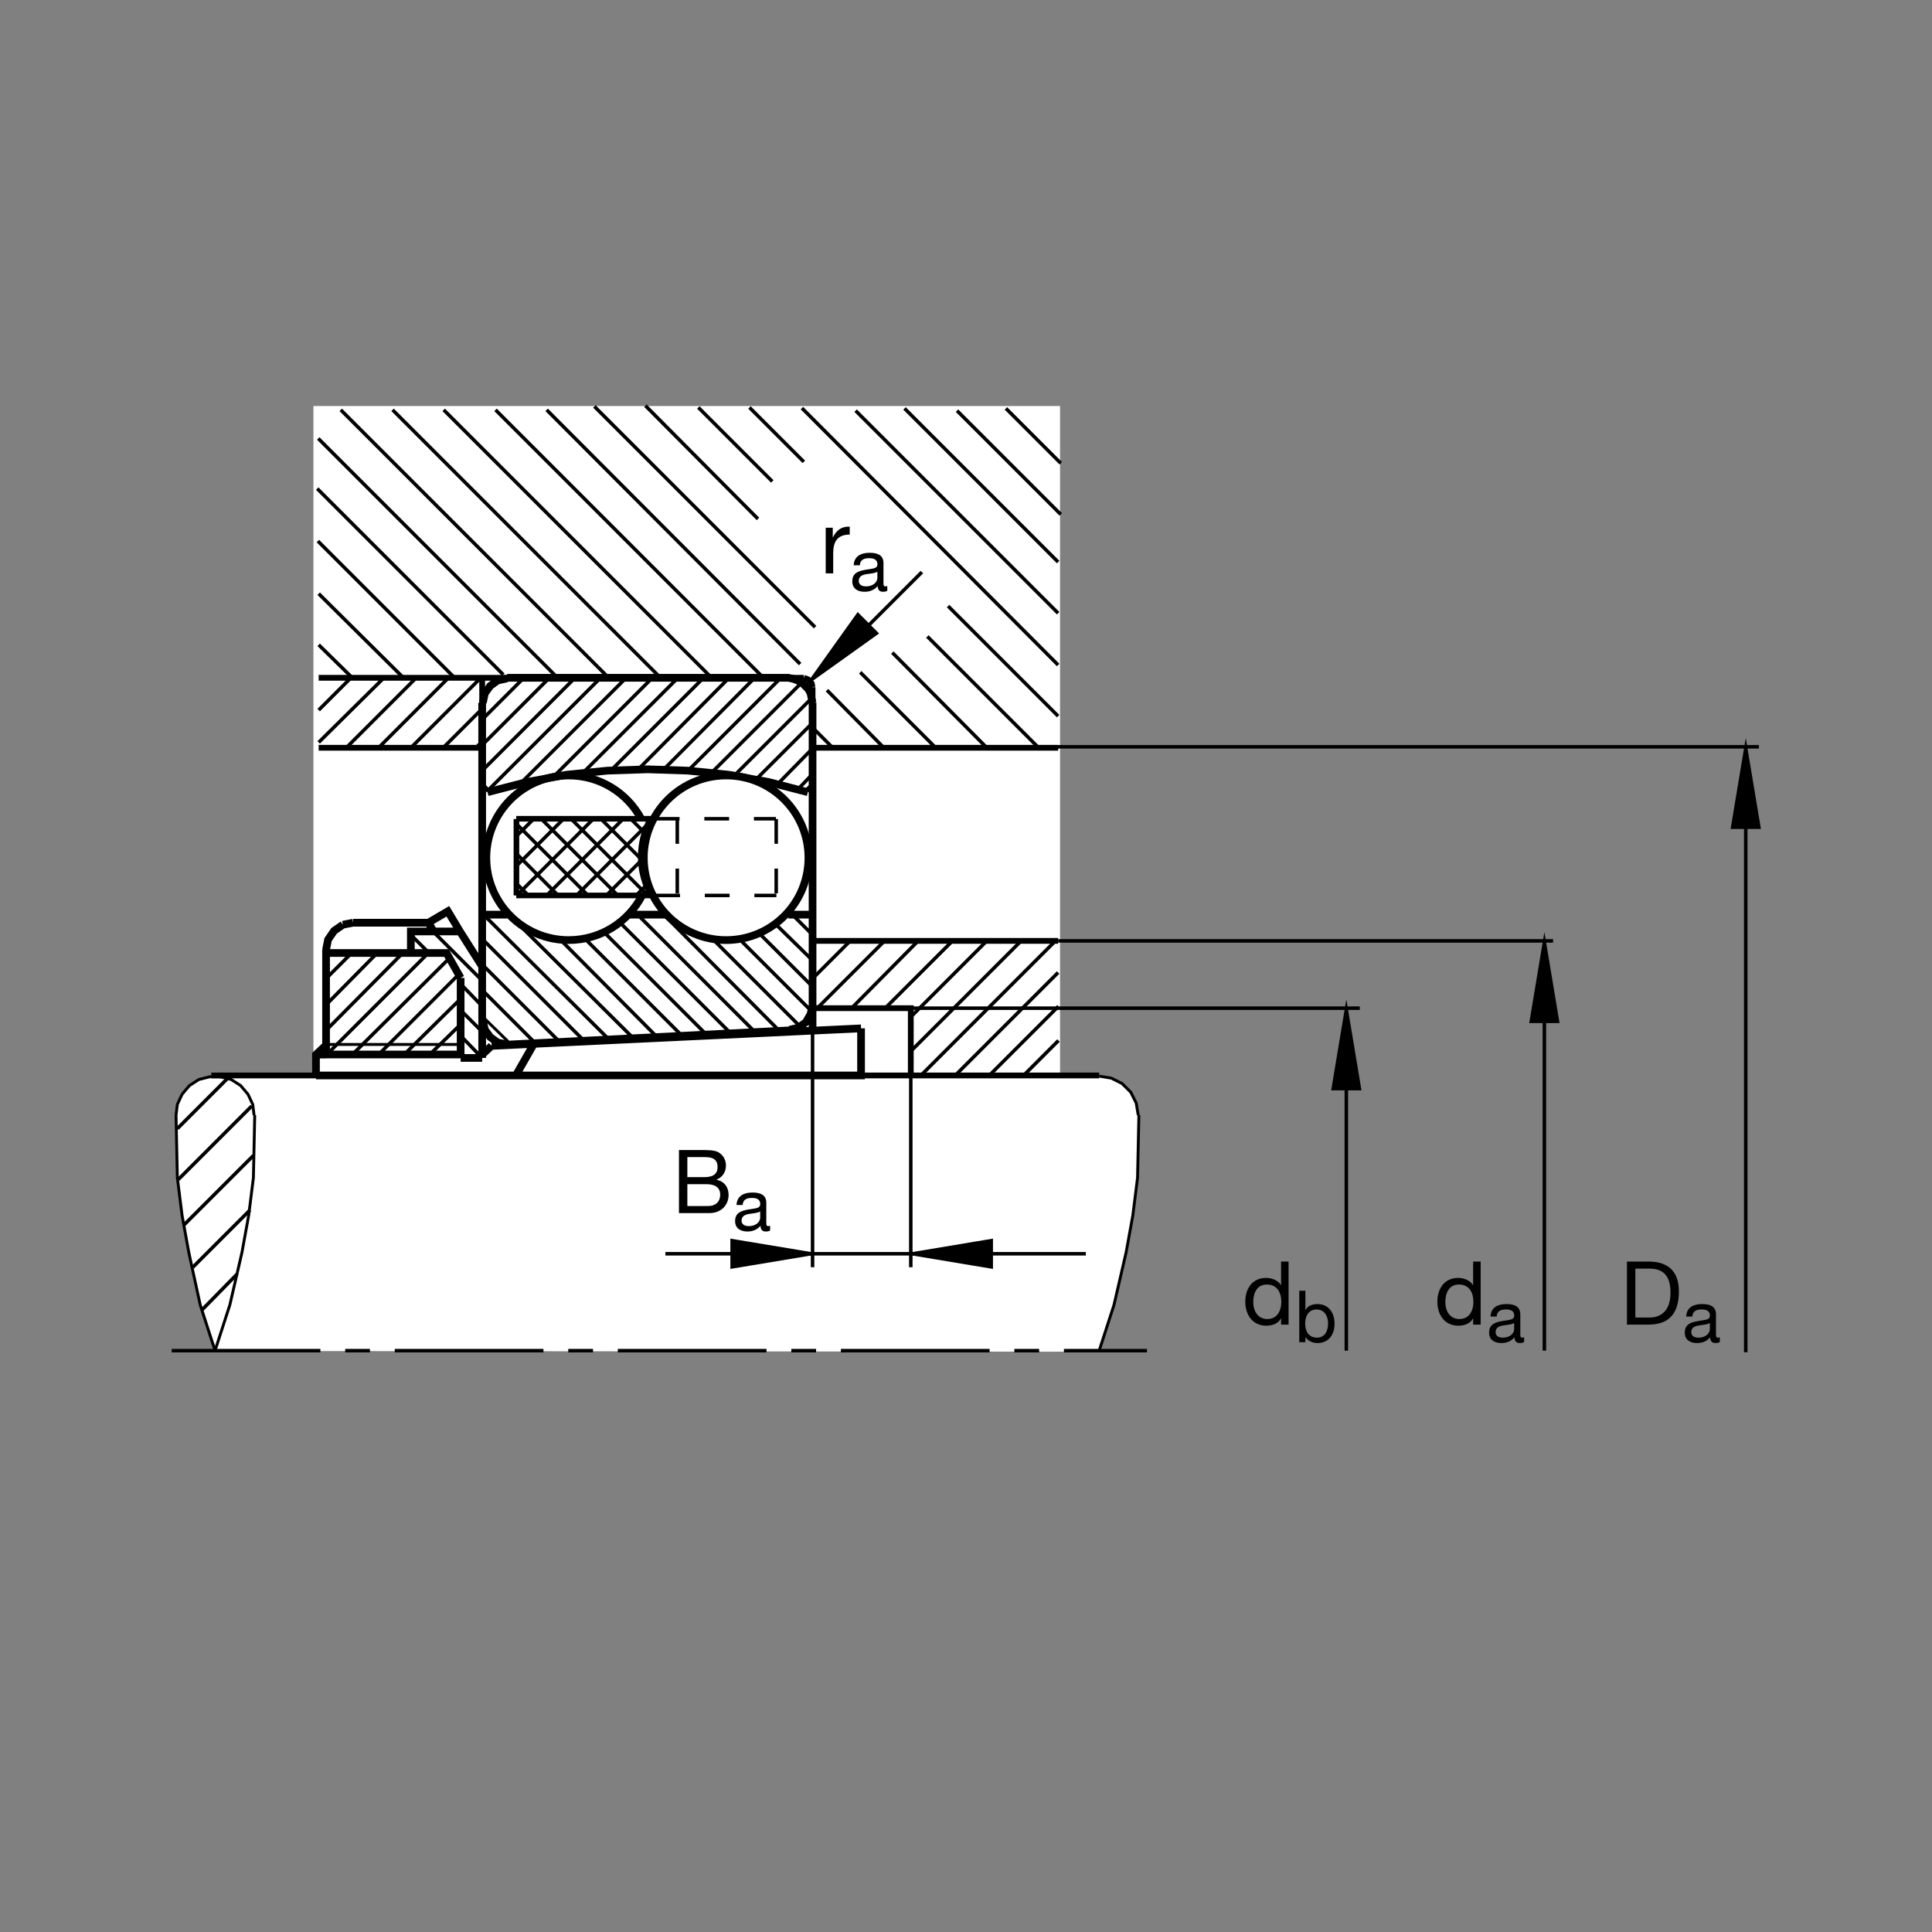 <?xml version="1.0" encoding="utf-8"?>
<!-- Generator: Adobe Illustrator 22.1.0, SVG Export Plug-In . SVG Version: 6.00 Build 0)  -->
<svg version="1.1" id="Ebene_1" xmlns="http://www.w3.org/2000/svg" xmlns:xlink="http://www.w3.org/1999/xlink" x="0px" y="0px"
	 viewBox="0 0 779.526 779.529" style="enable-background:new 0 0 779.526 779.529;" xml:space="preserve">
<rect x="0" y="0" width="779.526" height="779.529" fill="#808080" stroke="none"/>
<style type="text/css">
	.st0{fill:none;}
	.st1{fill:#FFFFFF;}
	.st2{fill:none;stroke:#000000;stroke-width:1.165;stroke-miterlimit:10;}
	.st3{fill:none;stroke:#000000;stroke-width:1.417;stroke-miterlimit:10.433;stroke-dasharray:60,10,10,10;}
	.st4{fill:none;stroke:#000000;stroke-width:2.329;stroke-miterlimit:10;}
	.st5{fill:none;stroke:#000000;stroke-width:3.107;stroke-miterlimit:10;}
	.st6{fill:#FFFFFF;stroke:#000000;stroke-width:3.107;stroke-miterlimit:10.433;}
	.st7{fill:none;stroke:#000000;stroke-width:3.107;stroke-miterlimit:10.433;}
	.st8{fill:none;stroke:#000000;stroke-width:1.417;stroke-miterlimit:10;}
	.st9{stroke:#000000;stroke-width:1.165;stroke-miterlimit:10;}
	.st10{fill:none;stroke:#000000;stroke-width:1.417;stroke-miterlimit:3.864;}
	.st11{fill:none;stroke:#000000;stroke-width:2.268;stroke-miterlimit:10;}
	.st12{fill:none;stroke:#000000;stroke-width:2.268;stroke-miterlimit:3.864;}
	.st13{fill:none;stroke:#000000;stroke-width:1.417;stroke-miterlimit:10;stroke-dasharray:10,10;}
</style>
<g>
	<polygon class="st0" points="0,0 779.526,0 779.526,779.529 0,779.529 0,0 	"/>
	<polygon class="st1" points="126.462,163.83 427.71,163.83 427.71,434.172 443.96,434.153 448.393,435.032 452.798,437.219 
		456.387,440.705 458.457,445.003 459.443,450.032 459.145,457.639 459.38,469.739 458.384,482.834 455.605,499.162 
		451.977,516.321 447.749,531.966 443.647,545.393 86.775,545.081 81.741,529.729 79.917,522.366 76.214,505.412 73.521,490.383 
		71.457,475.012 71.086,451.799 71.54,445.696 73.608,441.721 76.035,438.362 80.405,435.628 85.525,434.143 126.462,433.85 
		126.462,163.83 	"/>
	<path class="st2" d="M195.906,278.635l3.801-3.802 M185.859,423.616l-2.171,1.895 M194.548,298.996l-2.715,2.715 M327.852,406.233
		l0.542,0.547 M327.844,380.986l1.358-1.358 M185.046,375.83l1.628,1.355 M459.521,449.944l-0.542,25.254l-1.9,15.195l-2.715,14.941
		l-4.888,21.172l-5.971,18.457 M102.784,449.944l-0.542,25.254l-1.902,15.195l-2.712,14.941l-4.888,21.172l-5.974,18.457
		 M86.765,544.964l-5.972-18.457l-4.616-21.172l-2.715-14.941l-1.9-15.195l-0.542-25.254 M71.021,449.944l0.542-4.345l1.9-4.072
		 M73.462,441.526L76.448,438l3.801-2.442l4.346-1.093h4.343l4.343,1.093L97.082,438l2.986,3.526l1.902,4.072l0.542,4.345
		 M443.506,434.202l4.888,0.81l4.346,2.178l3.525,3.525l2.173,4.345l0.815,4.883"/>
	<line class="st3" x1="69.277" y1="544.964" x2="462.783" y2="544.964"/>
	<line class="st2" x1="185.859" y1="421.418" x2="131.563" y2="421.418"/>
	<path class="st4" d="M367.488,433.928V406.78h-39.636 M327.852,406.78v-27.151 M327.852,379.629h99.092 M128.574,273.477h195.747
		 M327.852,277.278v24.434 M327.852,301.711h99.092 M443.506,433.928H85.261 M194.548,301.711v-28.235 M194.548,301.711h-65.974"/>
	<path class="st5" d="M131.563,383.159l0.813-4.072l2.444-3.53l3.53-2.444 M138.35,373.113l4.073-0.813 M327.852,405.696
		l-0.815,3.526 M327.036,409.221l-1.902,3.262l-2.986,2.168l-3.528,0.82 M204.592,421.438l-3.799-0.81l-2.986-2.178l-2.173-2.978
		l-0.816-3.809 M325.95,319.629l-15.745-4.072l-16.292-2.986l-16.289-1.628l-16.289-0.545l-16.289,0.545l-16.292,1.628
		l-16.289,2.986l-15.747,4.072 M194.819,283.521l0.816-3.801l2.173-2.986l2.986-2.173l3.799-0.813 M194.548,369.04h10.044
		 M194.548,369.04v-51.585 M194.548,317.456l1.9,1.902 M194.548,317.456v-33.935 M194.548,369.04v42.622 M198.35,421.985
		l149.073-7.06 M327.852,416.008v-10.313V369.04h-9.775 M327.852,369.04v-51.585 M327.852,317.456l-1.902,1.902 M327.852,317.456
		v-33.935 M253.733,369.04h14.932 M318.62,415.735l-112.941,5.703 M198.35,421.985l-3.801,3.526 M194.548,426.858h-8.689
		 M185.859,426.887v-32.324 M185.859,394.563l-5.701-10.046h-48.596v40.993 M131.563,425.51h-4.072 M131.563,421.711l-4.072,3.799
		v8.418 M127.49,433.928h219.932v-19.004 M215.725,420.628l-7.602,13.301 M194.548,426.858v-36.914l-8.96-14.114h-19.817v8.687
		 M175,375.83l-2.171-3.53h-30.407 M131.563,383.159v1.358 M131.563,425.461h54.297 M185.589,375.83l-4.888-8.145l-7.871,4.615
		 M204.592,273.477h113.484l2.002,0.43l1.799,0.654l1.833,1.055l1.152,1.118l1.262,1.284l0.911,1.702l0.815,3.801"/>
	<polyline class="st4" points="324.348,273.484 326.028,274.099 326.766,274.834 327.522,275.742 327.852,277.278 	"/>
	<path class="st6" d="M259.766,346.099c0-18.342,14.868-33.21,33.21-33.21c18.342,0,33.211,14.868,33.211,33.21
		c0,18.34-14.868,33.208-33.211,33.208C274.634,379.307,259.766,364.438,259.766,346.099L259.766,346.099z"/>
	<path class="st7" d="M259.055,361.318c-5.52,10.684-16.755,17.988-29.609,17.988c-18.342,0-33.211-14.868-33.211-33.208
		c0-18.342,14.868-33.21,33.211-33.21c12.666,0,23.679,7.092,29.277,17.524"/>
	<line class="st8" x1="543.218" y1="544.964" x2="543.218" y2="432.014"/>
	<polygon class="st9" points="543.218,406.78 537.793,439.358 548.647,439.358 543.218,406.78 543.218,406.78 	"/>
	<path class="st8" d="M548.647,406.78H367.488 M426.943,379.629h199.693"/>
	<polygon class="st9" points="623.13,379.629 617.701,412.21 628.56,412.21 623.13,379.629 623.13,379.629 	"/>
	<path class="st8" d="M623.13,405.539v139.424 M367.488,511.301V406.78 M327.852,405.696v105.605"/>
	<polygon class="st9" points="327.852,505.871 295.271,500.442 295.271,511.301 327.852,505.871 327.852,505.871 	"/>
	<line class="st8" x1="268.477" y1="505.871" x2="438.111" y2="505.871"/>
	<polygon class="st9" points="367.488,505.871 400.068,511.301 400.068,500.442 367.488,505.871 367.488,505.871 	"/>
	<line class="st8" x1="425.122" y1="301.318" x2="709.702" y2="301.318"/>
	<polygon class="st9" points="704.38,301.318 698.951,333.896 709.81,333.896 704.38,301.318 704.38,301.318 	"/>
	<line class="st8" x1="704.38" y1="328.052" x2="704.38" y2="545.599"/>
	<polygon class="st9" points="326.936,274.717 353.813,255.517 346.133,247.839 326.936,274.717 326.936,274.717 	"/>
	<line class="st8" x1="345.798" y1="256.997" x2="371.965" y2="230.83"/>
	<g>
		<path d="M333.157,212.915h2.85v3.884h0.071c1.461-2.957,3.492-4.418,6.77-4.311v3.207c-4.881,0-6.663,2.779-6.663,7.446v8.195
			h-3.028V212.915z"/>
	</g>
	<g>
		<path d="M358.01,238.365c-0.436,0.262-0.988,0.407-1.773,0.407c-1.279,0-2.093-0.698-2.093-2.325
			c-1.366,1.599-3.197,2.325-5.29,2.325c-2.732,0-4.971-1.221-4.971-4.215c0-3.401,2.529-4.128,5.087-4.622
			c2.732-0.523,5.058-0.349,5.058-2.209c0-2.151-1.773-2.5-3.343-2.5c-2.093,0-3.634,0.639-3.75,2.849h-2.471
			c0.145-3.721,3.023-5.029,6.366-5.029c2.703,0,5.639,0.61,5.639,4.127v7.732c0,1.163,0,1.686,0.785,1.686
			c0.204,0,0.436-0.029,0.756-0.145V238.365z M353.999,230.662c-0.959,0.698-2.82,0.727-4.476,1.018
			c-1.628,0.291-3.023,0.872-3.023,2.703c0,1.628,1.395,2.209,2.907,2.209c3.256,0,4.593-2.035,4.593-3.401V230.662z"/>
	</g>
	<g>
		<path d="M656.451,509.016h8.729c7.839,0,12.221,3.919,12.221,12.114c0,8.515-3.741,13.325-12.221,13.325h-8.729V509.016z
			 M659.836,531.605h5.629c2.316,0,8.551-0.641,8.551-10.012c0-6.057-2.245-9.727-8.48-9.727h-5.701V531.605z"/>
	</g>
	<g>
		<path d="M693.904,541.487c-0.436,0.262-0.988,0.407-1.773,0.407c-1.279,0-2.093-0.698-2.093-2.325
			c-1.366,1.599-3.198,2.325-5.291,2.325c-2.732,0-4.971-1.221-4.971-4.215c0-3.401,2.529-4.128,5.087-4.622
			c2.733-0.523,5.058-0.349,5.058-2.209c0-2.151-1.773-2.5-3.343-2.5c-2.093,0-3.633,0.64-3.75,2.849h-2.471
			c0.145-3.721,3.023-5.029,6.366-5.029c2.703,0,5.639,0.61,5.639,4.128v7.732c0,1.163,0,1.686,0.785,1.686
			c0.203,0,0.436-0.029,0.756-0.145V541.487z M689.893,533.784c-0.959,0.698-2.82,0.727-4.476,1.017
			c-1.628,0.291-3.023,0.872-3.023,2.703c0,1.628,1.395,2.209,2.907,2.209c3.256,0,4.593-2.035,4.593-3.401V533.784z"/>
	</g>
	<g>
		<path d="M597.413,534.456h-3.028v-2.494h-0.072c-0.998,2.031-3.349,2.922-5.879,2.922c-5.665,0-8.48-4.489-8.48-9.691
			c0-5.202,2.779-9.584,8.408-9.584c1.888,0,4.596,0.713,5.95,2.886h0.072v-9.477h3.028V534.456z M588.862,532.211
			c4.062,0,5.629-3.491,5.629-6.948c0-3.634-1.639-6.983-5.807-6.983c-4.133,0-5.523,3.527-5.523,7.126
			C583.161,528.862,584.943,532.211,588.862,532.211z"/>
	</g>
	<g>
		<path d="M614.954,541.487c-0.436,0.262-0.988,0.407-1.773,0.407c-1.279,0-2.093-0.698-2.093-2.325
			c-1.366,1.599-3.197,2.325-5.29,2.325c-2.732,0-4.971-1.221-4.971-4.215c0-3.401,2.529-4.128,5.087-4.622
			c2.732-0.523,5.058-0.349,5.058-2.209c0-2.151-1.773-2.5-3.343-2.5c-2.093,0-3.634,0.64-3.75,2.849h-2.471
			c0.145-3.721,3.023-5.029,6.366-5.029c2.703,0,5.639,0.61,5.639,4.128v7.732c0,1.163,0,1.686,0.785,1.686
			c0.204,0,0.436-0.029,0.756-0.145V541.487z M610.942,533.784c-0.959,0.698-2.82,0.727-4.476,1.017
			c-1.628,0.291-3.023,0.872-3.023,2.703c0,1.628,1.395,2.209,2.907,2.209c3.256,0,4.593-2.035,4.593-3.401V533.784z"/>
	</g>
	<g>
		<path d="M519.913,534.456h-3.028v-2.494h-0.072c-0.998,2.031-3.349,2.922-5.879,2.922c-5.665,0-8.48-4.489-8.48-9.691
			c0-5.202,2.779-9.584,8.408-9.584c1.888,0,4.596,0.713,5.95,2.886h0.072v-9.477h3.028V534.456z M511.362,532.211
			c4.062,0,5.629-3.491,5.629-6.948c0-3.634-1.639-6.983-5.807-6.983c-4.133,0-5.523,3.527-5.523,7.126
			C505.661,528.862,507.443,532.211,511.362,532.211z"/>
	</g>
	<g>
		<path d="M524.228,520.791h2.471v7.761h0.058c0.814-1.657,2.732-2.384,4.796-2.384c4.622,0,6.918,3.662,6.918,7.906
			c0,4.244-2.267,7.819-6.86,7.819c-1.541,0-3.75-0.581-4.854-2.354h-0.058v2.006h-2.471V520.791z M531.204,528.349
			c-3.314,0-4.593,2.849-4.593,5.668c0,2.965,1.337,5.697,4.738,5.697c3.372,0,4.506-2.878,4.506-5.814
			C535.855,531.081,534.402,528.349,531.204,528.349z"/>
	</g>
	<g>
		<path d="M273.951,464.016h9.228c2.245,0,5.202,0,6.734,0.926c1.675,0.998,2.993,2.815,2.993,5.309
			c0,2.708-1.425,4.739-3.777,5.701v0.071c3.135,0.641,4.846,2.993,4.846,6.128c0,3.741-2.672,7.304-7.732,7.304h-12.292V464.016z
			 M277.336,474.954h6.769c3.848,0,5.416-1.389,5.416-4.062c0-3.527-2.494-4.026-5.416-4.026h-6.769V474.954z M277.336,486.605h8.48
			c2.922,0,4.774-1.781,4.774-4.561c0-3.313-2.672-4.24-5.523-4.24h-7.731V486.605z"/>
	</g>
	<g>
		<path d="M310.728,496.487c-0.436,0.262-0.988,0.407-1.773,0.407c-1.279,0-2.093-0.698-2.093-2.325
			c-1.366,1.599-3.198,2.325-5.291,2.325c-2.732,0-4.97-1.221-4.97-4.215c0-3.401,2.529-4.128,5.087-4.622
			c2.733-0.523,5.058-0.349,5.058-2.209c0-2.151-1.773-2.5-3.343-2.5c-2.093,0-3.633,0.639-3.75,2.849h-2.471
			c0.146-3.721,3.023-5.029,6.366-5.029c2.703,0,5.639,0.61,5.639,4.127v7.732c0,1.163,0,1.686,0.785,1.686
			c0.203,0,0.436-0.029,0.756-0.145V496.487z M306.716,488.784c-0.959,0.698-2.82,0.727-4.476,1.018
			c-1.628,0.291-3.023,0.872-3.023,2.703c0,1.628,1.395,2.209,2.907,2.209c3.256,0,4.593-2.035,4.593-3.401V488.784z"/>
	</g>
	<path class="st10" d="M183.418,273.477l-55.161-55.161 M128.574,239.541l34.209,33.936 M127.986,197.139l75.08,75.083
		 M224.956,273.477l-96.552-96.553 M137.486,165.373l108.103,108.103 M266.495,273.477L158.391,165.373 M179.023,165.373
		l108.103,108.103 M308.033,273.477L199.929,165.373 M220.564,165.373L322.847,267.93 M328.862,253.039l-89.04-89.041
		 M360.044,263.318l38.125,38.393 M419.072,301.711l-44.892-44.893 M382.542,244.546l44.402,44.405 M426.943,268.318
		l-103.376-103.65 M345.224,165.693l81.719,81.719 M426.943,226.78l-61.985-61.988 M333.667,278.477l22.961,23.235 M377.534,301.711
		l-30.454-30.454 M142.151,273.477l-13.577-13.303 M223.326,313.387l39.909-39.91 M273.552,273.477l-38.281,38.281 M246.675,310.671
		l37.195-37.195 M294.184,273.477l-36.65,36.921 M267.852,310.398l36.651-36.921 M315.09,273.477l-37.466,37.466 M287.126,311.758
		l36.379-36.382 M327.852,281.35l-31.494,31.492 M305.044,314.47l22.807-22.806 M327.852,301.982l-14.118,14.389 M322.148,318.271
		l5.703-5.971 M252.646,273.477l-42.351,42.353 M196.448,319.358l45.883-45.882 M232.014,273.477l-37.466,37.466 M194.548,300.625
		l27.149-27.148 M211.38,273.477l-16.831,16.833 M178.801,301.711l15.747-15.747 M194.004,273.477l-28.232,28.235 M152.74,301.711
		l28.234-28.235 M167.942,273.477l-28.235,28.235 M128.574,299.541l26.336-26.064 M141.606,273.477l-13.032,13.03 M335.996,301.711
		l-8.145-8.145 M141.88,384.517l-10.317,10.319 M131.563,405.422l20.632-20.905 M162.512,384.517l-30.95,31.218 M131.833,425.51
		l40.996-40.993 M181.245,386.687l-39.094,38.824 M152.74,425.51l32.307-32.305 M185.859,402.981l-22.805,22.53 M173.371,425.51
		l12.488-12.217 M194.548,395.647l-19.82-19.817 M173.1,384.517l-7.329-7.332 M327.849,408.411l-29.324-29.324 M306.67,376.914
		l21.179,21.175 M327.849,387.503l-14.66-14.39 M319.704,369.04l8.145,8.145 M287.126,378.452l35.776,35.779 M314.482,415.95
		l-46.635-46.909 M257.261,369.04l47.08,47.085 M294.714,416.819L250.201,372.3 M243.686,376.099l41.231,41.238 M275.122,417.854
		l-39.038-39.038 M226.311,379.358l39.365,39.638 M255.701,419.065l-45.137-44.866 M195.088,369.04l50.637,50.366 M235.652,419.924
		l-41.106-41.109 M194.546,389.131l31.133,31.135 M215.879,420.784l-21.333-21.338 M194.548,405.96l-8.689-8.955 M185.859,407.59
		l8.689,8.691 M185.859,417.912l8.689,8.956 M329.607,406.917l27.287-27.288 M370.469,379.629l-26.941,27.21 M357.278,406.662
		l27.036-27.034 M398.159,379.629l-30.74,30.745 M367.59,424.046l44.417-44.417 M425.854,379.629l-54.043,54.046 M385.657,433.674
		l41.281-41.284 M343.049,379.629l-15.205,15.208 M71.56,455.373l20.635-20.635 M101.548,446.292l-29.592,29.59 M74.004,494.465
		l28.235-28.232 M100.882,488.225l-23.076,23.077 M81.65,528.362l14.073-14.346 M260.415,163.689l45.415,45.684 M311.609,194.248
		l-29.836-29.836 M302.405,164.412l21.931,21.931 M386.135,165.693l41.872,41.872 M428.008,186.931l-22.139-22.139"/>
	<line class="st2" x1="194.634" y1="410.12" x2="206.25" y2="421.467"/>
	<path class="st8" d="M398.891,434.192l28.169-28.174 M412.729,434.192l14.35-14.355"/>
	<path class="st11" d="M208.286,330.352h55.71 M208.286,361.296h55.901 M208.369,330.456v30.84"/>
	<path class="st12" d="M262.649,361.409c-2.566-4.634-4.121-9.963-4.121-15.637c0-5.527,1.387-10.73,3.833-15.278"/>
	<path class="st13" d="M313.184,330.456v30.84 M264.187,330.352h48.889 M264.375,361.296h48.891"/>
	<path class="st8" d="M208.477,361.343l30.886-30.887 M220.508,361.343l30.889-30.887 M232.541,361.343l28.992-28.992
		 M244.573,361.343l14.021-14.021 M256.607,361.343l3.977-3.979 M208.286,349.499l19.045-19.043 M208.286,337.469l7.011-7.012"/>
	<line class="st13" x1="273.269" y1="330.456" x2="273.269" y2="361.296"/>
	<path class="st8" d="M261.37,361.343l-30.889-30.887 M249.336,361.343l-30.886-30.887 M237.305,361.343l-28.994-28.992
		 M225.271,361.343l-16.984-16.985 M213.24,361.343l-4.763-4.763 M258.501,346.445l-15.986-15.989 M260.02,335.928l-5.474-5.471"/>
</g>
<g>
</g>
<g>
</g>
<g>
</g>
<g>
</g>
<g>
</g>
<g>
</g>
<g>
</g>
<g>
</g>
<g>
</g>
<g>
</g>
<g>
</g>
<g>
</g>
</svg>
